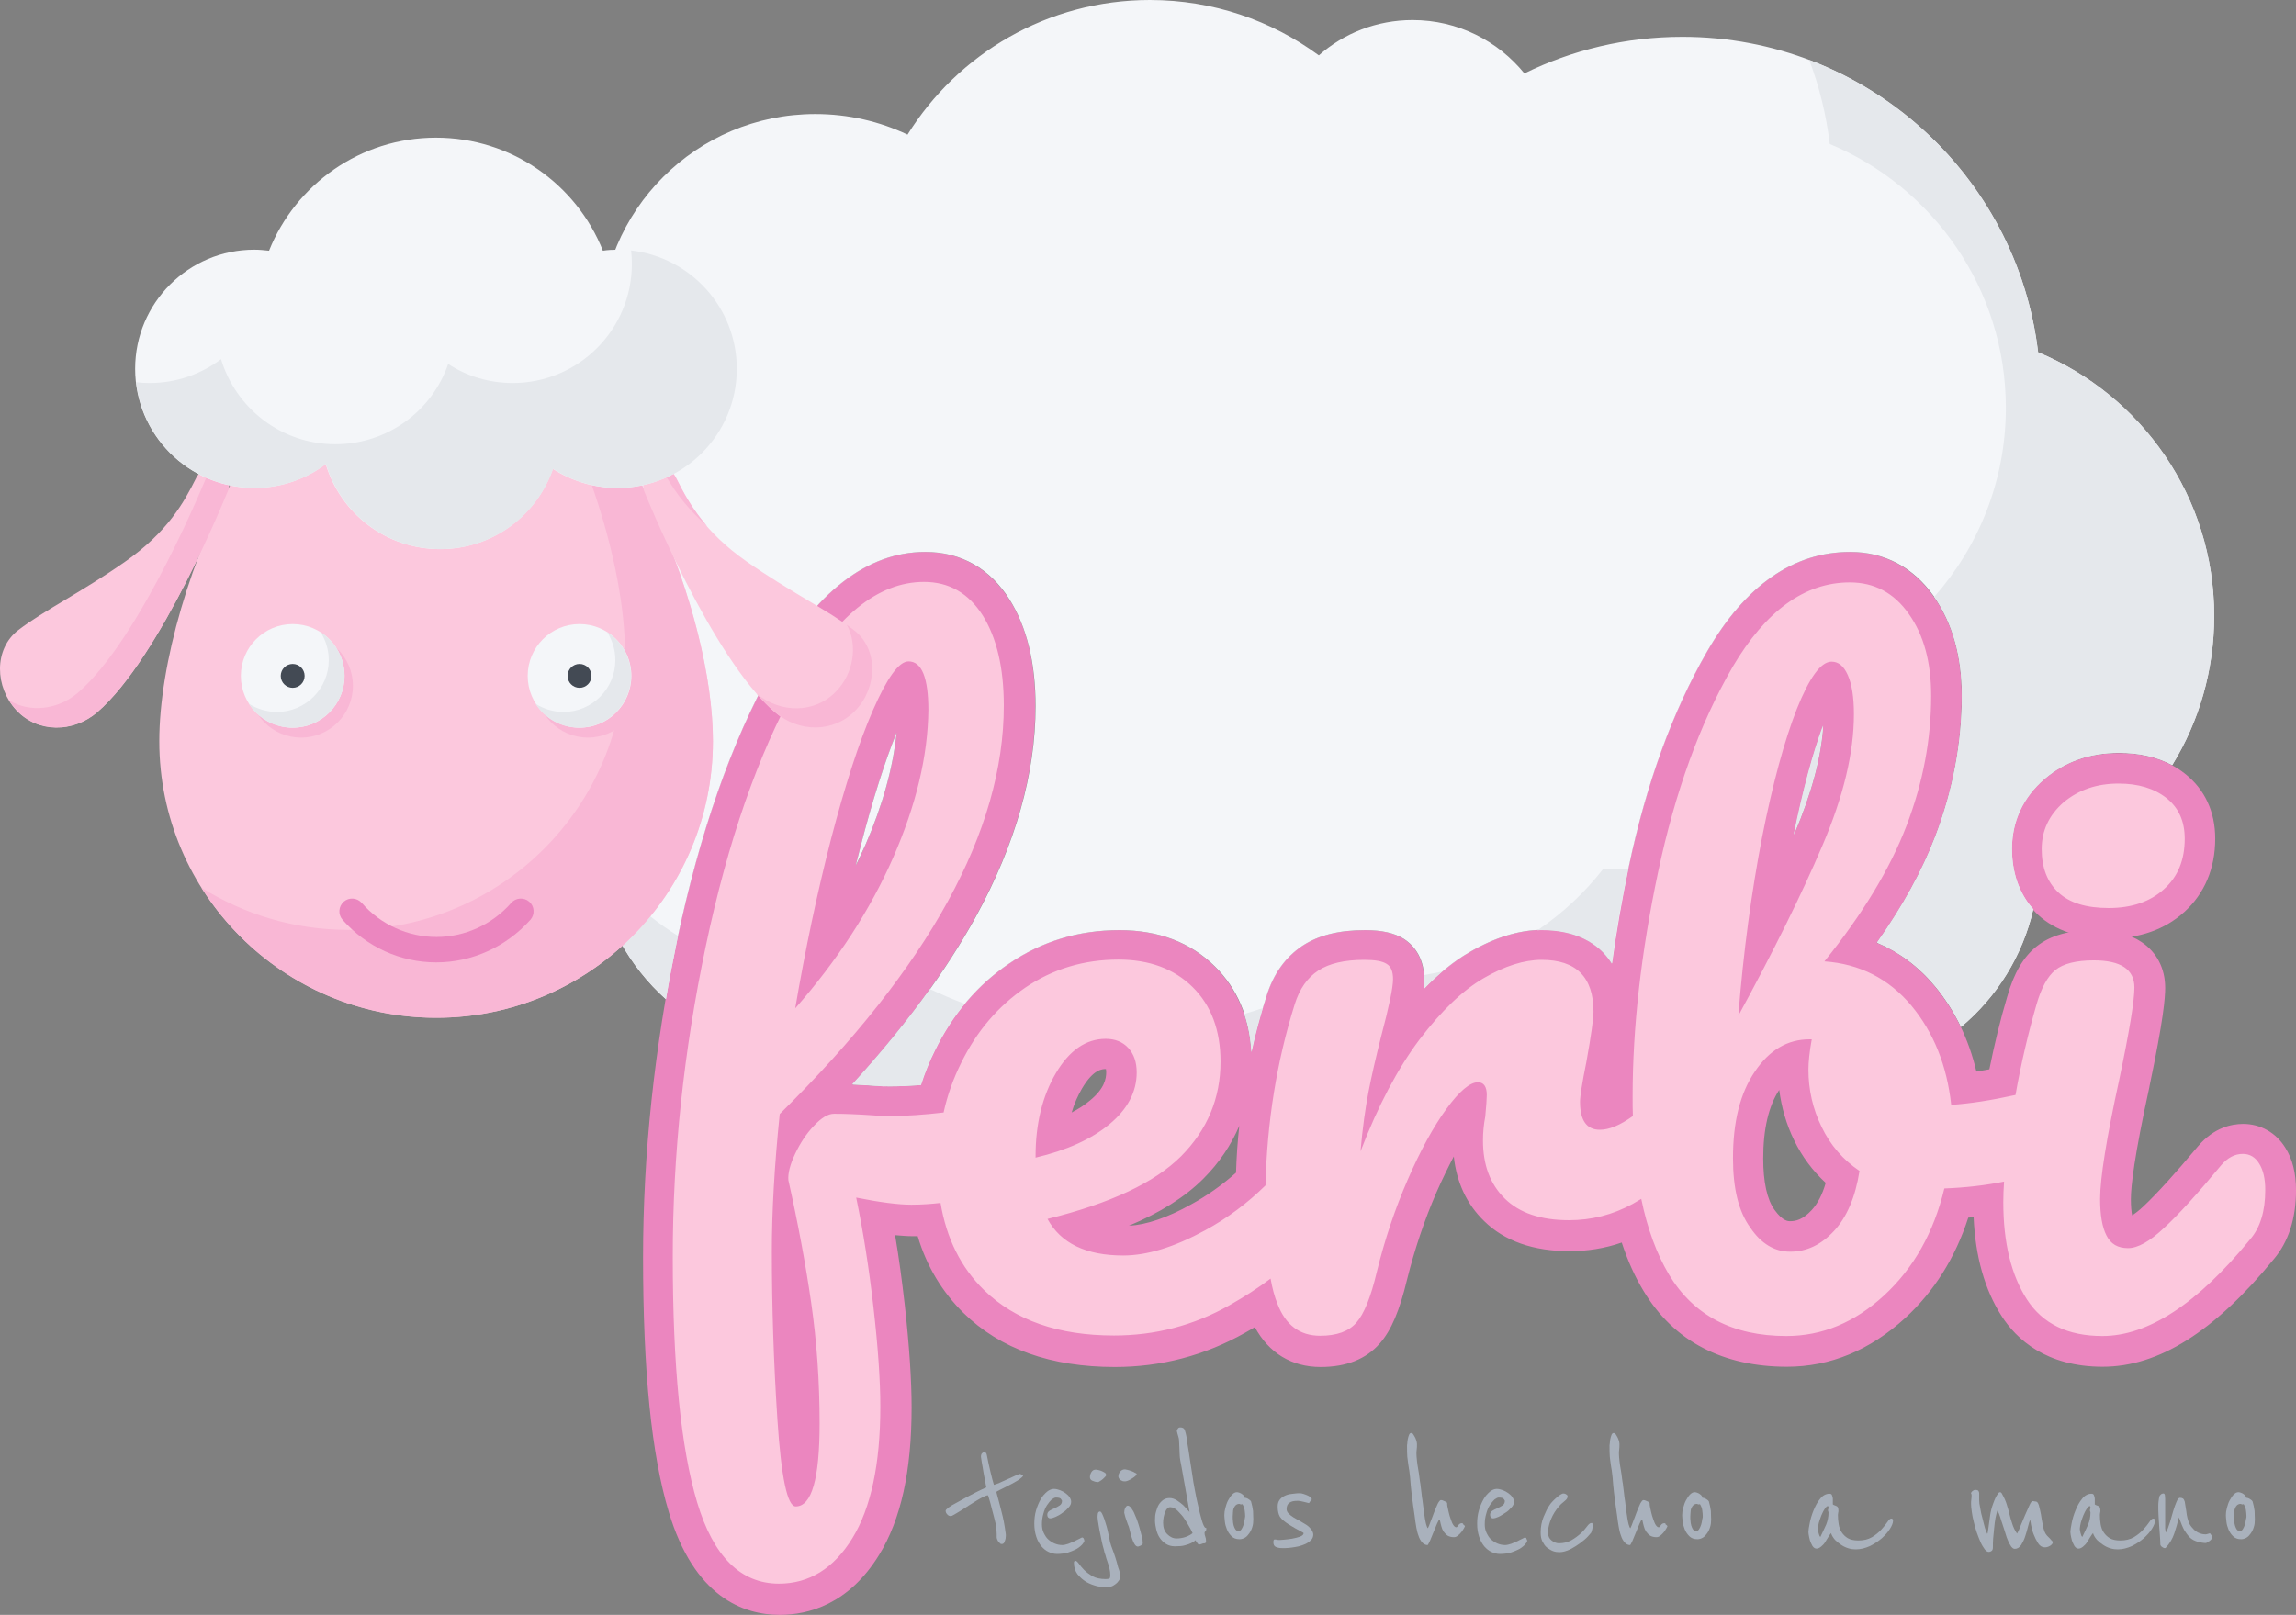 <?xml version="1.0" encoding="utf-8"?>
<!-- Generator: Adobe Illustrator 24.0.1, SVG Export Plug-In . SVG Version: 6.00 Build 0)  -->
<svg version="1.1" id="Capa_1" xmlns="http://www.w3.org/2000/svg" xmlns:xlink="http://www.w3.org/1999/xlink" x="0px" y="0px"
	 viewBox="0 0 903.7 635.8" style="enable-background:new 0 0 903.7 635.8;" xml:space="preserve">
<rect x="0" y="0" width="903.7" height="635.8" fill="#808080" stroke="none"/>
<style type="text/css">
	.st0{fill:#434A54;}
	.st1{fill:#FCC8DD;}
	.st2{fill:#EB86BF;}
	.st3{fill:#F4F6F9;}
	.st4{fill:#E5E8EC;}
	.st5{fill:#F9B7D5;}
	.st6{fill:#A9B1BC;}
	.st7{fill:none;stroke:#EB86BF;stroke-width:10;stroke-linecap:round;stroke-linejoin:round;stroke-miterlimit:10;}
</style>
<g>
	<g>
		<g>
			<g>
				<path class="st1" d="M830.2,363.5c-10.3,0-18.3-2.6-23.9-7.7c-5.6-5.2-8.5-12.5-8.5-21.5c0-9.1,3.6-16.8,10.7-22.9
					c6.9-5.9,15.4-8.8,25.4-8.8c9.1,0,16.7,2.3,22.5,6.9c6.3,5,9.5,11.9,9.5,20.7c0,10.1-3.4,18.3-10.1,24.4
					C849.3,360.5,840.7,363.5,830.2,363.5z"/>
				<path class="st2" d="M833.9,308.5c7.7,0,14,1.9,18.8,5.7c4.8,3.8,7.2,9.1,7.2,16c0,8.4-2.7,15-8.2,19.9
					c-5.4,4.9-12.7,7.4-21.7,7.4c-8.8,0-15.4-2-19.8-6.1s-6.6-9.8-6.6-17.1c0-7.3,2.9-13.4,8.6-18.4
					C818.2,310.9,825.4,308.5,833.9,308.5 M833.9,296.5c-11.5,0-21.3,3.5-29.3,10.3c-8.4,7.2-12.8,16.7-12.8,27.5
					c0,13.4,5.7,21.5,10.4,25.9c6.7,6.2,16.1,9.3,27.9,9.3c12,0,22-3.5,29.7-10.5c7.9-7.2,12.1-17.1,12.1-28.8
					c0-10.6-4.1-19.4-11.8-25.5C853.2,299.2,844.4,296.5,833.9,296.5L833.9,296.5z"/>
			</g>
			<g>
				<path class="st1" d="M307,629.8c-18,0-30.7-12.2-37.9-36.3c-6.5-21.8-9.8-54.9-9.8-98.4c0-40.4,4.4-82,13.2-123.5
					c8.8-41.7,21-76.9,36.4-104.4c16.2-29,34.9-43.7,55.3-43.7c11.8,0,21.6,5.5,28.2,16c6.1,9.7,9.2,22.7,9.2,38.7
					c0,50.2-29.8,105.2-88.5,163.5c-0.1,0.7-0.1,1.5-0.2,2.2c1.1-1.5,2.3-3,3.6-4.3c4.2-4.5,8.2-6.6,12.2-6.6
					c4.3,0,9.5,0.2,15.5,0.6c0.1,0,0.2,0,0.2,0c1.6,0.2,3.6,0.3,5.9,0.3c5.1,0,10.7-0.3,16.6-0.9c1.6-5.7,3.7-11.3,6.3-16.6
					c6.5-13.3,15.7-24.1,27.3-32c11.7-8,25.2-12,40-12c13.7,0,25,4.2,33.4,12.6c8.5,8.4,12.8,19.7,12.8,33.6c0,16-5.8,30-17.3,41.5
					c-9.9,9.9-25.1,17.7-46.2,23.8c4.5,3.4,10.9,5.1,19.2,5.1c8.4,0,18.2-3.1,29.3-9.2c7.5-4.1,14.5-9.2,20.7-15.1
					c0.8-24.5,4.7-48.2,11.8-70.5c2.3-7.4,6.2-13,11.7-16.5c5.3-3.5,12.4-5.2,21.4-5.2c5.5,0,9.3,0.8,12,2.5
					c2.4,1.5,5.3,4.7,5.3,11.1c0,2.5-0.5,7.7-4.9,24.1c-0.3,1.3-0.7,2.6-1,3.9c1.8-2.7,3.6-5.3,5.4-7.8c9-11.9,18.1-20.5,27-25.7
					c9.2-5.3,17.8-8,25.8-8c17,0,26.4,9.4,26.4,26.4c0,2-0.3,6.3-2.9,20.8c0,0,0,0.1,0,0.1c-2.2,11.1-2.4,13.9-2.4,14.5
					c0,3.4,0.7,4.6,0.8,4.8c0,0.1,0.2,0.2,1,0.2c1.1,0,3.3-0.4,6.9-2.6c0-1.6,0-3.1,0-4.6c0-27.3,3.4-57.4,10.2-89.3
					c6.8-32.2,16.9-60,30-82.8c14-24.2,31.2-36.4,51.2-36.4c11.6,0,21.1,5,28.1,14.9c6.6,9.3,9.9,21.3,9.9,35.7
					c0,17.8-3.4,35.8-10.1,53.3c-5.7,15-14.8,30.8-27,47c11,2.8,20.4,8.8,27.9,17.9c8.4,10.1,13.8,22.3,16.2,36.5
					c4.6-0.5,9.6-1.3,15-2.4c2.1-11.2,4.7-22,7.7-32c2.2-7.9,5.4-13.5,9.5-16.8c4.3-3.4,10.4-5.1,18.8-5.1c6.6,0,22,1.6,22,16.7
					c0,5.7-2,18-6.1,37.7c-4.9,22.6-7.4,37.9-7.4,45.6c0,6.6,1,10,1.9,11.8c0.6,1.1,1.2,1.7,3.1,1.7c0.8,0,3.8-0.5,10.1-6.3
					c5.4-5,12.8-13.2,22.1-24.2c4.7-5.4,9.7-6.6,13.1-6.6c4.8,0,8.9,2.3,11.5,6.6c2.2,3.5,3.3,7.9,3.3,13.5c0,9.8-2.5,17.6-7.4,23.3
					c-22.1,27-42.6,40.1-62.7,40.1c-15.7,0-27.4-5.8-34.7-17.2c-6.8-10.6-10.2-24.5-10.2-41.5c0-0.3,0-0.6,0-0.9
					c-4.1,0.6-8.3,1-12.5,1.3c-4.7,16.5-12.9,30.2-24.3,40.7c-12.7,11.7-27,17.6-42.5,17.6c-23.3,0-40.6-9.1-51.3-27.1
					c-4-6.8-7.3-14.8-9.8-23.8c-7.7,3.6-15.9,5.4-24.3,5.4c-12.7,0-22.6-3.4-29.5-10.2c-6.9-6.8-10.4-15.9-10.4-27.2
					c0-3.4,0.3-6.9,1-10.3c0.2-1.8,0.3-3.3,0.4-4.4c-1.2,1.2-2.8,3-4.8,5.8c-4.8,6.6-9.7,15.6-14.6,26.6
					c-4.9,11.1-8.9,23.1-11.9,35.5c-2.5,10.9-5.6,18.2-9.3,22.5c-4.2,4.8-10.5,7.2-18.8,7.2c-7.3,0-17.1-2.8-22.4-16.4
					c-0.3-0.7-0.5-1.4-0.8-2.1c-3,2-6.2,3.9-9.5,5.8c-15,8.4-31.2,12.7-48.3,12.7c-23.5,0-42.1-6.6-55.4-19.6
					c-8.8-8.6-14.7-19.4-17.7-32.1c-2.2,0.1-4.4,0.2-6.7,0.2c-3.7,0-8.4-0.4-14.1-1.4c2,10.8,3.7,22.6,5.1,35
					c1.8,16,2.7,29.4,2.7,39.8c0,23.6-4,42.1-11.9,55C332.6,622.8,321.1,629.8,307,629.8z M310.2,492.8c0,21.3,0.7,43.6,2.2,66
					c0.8,12.6,1.8,20,2.7,24.2c1-3.7,2-10.4,2-22.4c0-16-1.1-31.6-3.2-46.6c-1-7.1-2.2-14.5-3.6-22
					C310.2,492.3,310.2,492.6,310.2,492.8z M706,416.3c-3.9,1.5-7.4,4.5-10.5,9c-5,7.4-7.6,17.8-7.6,30.7c0,10.6,1.9,18.6,5.6,23.8
					c3.3,4.7,6.9,6.9,11,6.9c4.8,0,9-2,12.9-6.2c3.6-3.9,6.3-9.6,7.9-16.9c-5.8-4.6-10.4-10.4-13.7-17.2c-3.8-7.9-5.8-16.4-5.8-25.2
					C705.8,419.8,705.9,418.2,706,416.3z M435.1,415c-5.5,0-10.2,3.5-14.5,10.6c-3.7,6.3-6,13.7-6.8,22.2c7.8-2.5,14.2-5.8,19-9.8
					c5.7-4.7,8.5-9.9,8.5-15.8c0-2.4-0.6-4.3-1.7-5.5C439,415.8,437.8,415,435.1,415z M357.6,266.9c-1.3,1.3-4.1,4.9-8.5,15.1
					c-5.4,12.4-10.8,29.2-16.2,49.8c-3.6,13.7-6.8,28.1-9.8,42.9c9.4-12.9,17.1-26.1,22.9-39.6c8.6-19.8,13.1-38.5,13.3-55.6
					C359.4,271.4,358.3,268.1,357.6,266.9z M721,266.6c-1,0.8-3.9,3.9-8.1,14.7c-4.8,12.1-9.3,28.8-13.4,49.7
					c-2.4,12.1-4.4,25.1-6.1,38.6c7.2-14.2,13.4-27.3,18.4-39.2c7.9-18.5,11.9-35.1,11.9-49.3c0-7.3-1-11.1-1.8-13
					C721.5,267.4,721.2,266.9,721,266.6z"/>
				<path class="st2" d="M728.1,229.3c9.6,0,17.4,4.1,23.2,12.4c5.9,8.3,8.8,19,8.8,32.2c0,17.2-3.2,34.2-9.7,51.2
					c-6.5,17-17.3,34.8-32.3,53.4c14,1,25.4,6.9,34.2,17.4c8.8,10.6,14,23.6,15.7,39.1c7.4-0.5,15.8-1.8,25.3-3.9
					c2.2-12.5,5-24.3,8.2-35.4c1.9-6.7,4.4-11.3,7.5-13.8c3.1-2.5,8.2-3.8,15.1-3.8c10.7,0,16,3.6,16,10.7c0,5.2-2,17.4-6,36.4
					c-5,23-7.5,38.6-7.5,46.8c0,6.3,0.8,11.1,2.5,14.4c1.7,3.4,4.5,5,8.5,5c3.8,0,8.5-2.6,14.1-7.9c5.7-5.2,13.2-13.5,22.6-24.8
					c2.5-2.9,5.3-4.4,8.5-4.4c2.7,0,4.9,1.3,6.4,3.8c1.6,2.5,2.4,6,2.4,10.4c0,8.4-2,14.9-6,19.5c-20.7,25.3-40.1,38-58.1,38
					c-13.6,0-23.5-4.8-29.7-14.4c-6.2-9.6-9.3-22.4-9.3-38.3c0-2.5,0.1-5.2,0.3-8.1c-7.5,1.5-15.3,2.4-23.5,2.7
					c-4.2,17.4-12.1,31.4-23.7,42.1c-11.6,10.7-24.4,16-38.5,16c-21.1,0-36.5-8.1-46.2-24.2c-4.8-8.1-8.5-18-10.9-29.8
					c-1.1,0.7-2.3,1.3-3.4,2c-7.9,4.3-16.2,6.4-25,6.4c-11.1,0-19.5-2.8-25.3-8.5c-5.8-5.7-8.6-13.3-8.6-22.9c0-3.1,0.3-6.3,0.9-9.4
					c0.4-4.2,0.6-7,0.6-8.5c0-3.3-1.2-5-3.5-5c-3.1,0-7.3,3.5-12.4,10.5c-5.1,7-10.2,16.3-15.2,27.8c-5,11.5-9.1,23.7-12.2,36.4
					c-2.3,9.8-5,16.5-8,19.9c-3,3.5-7.8,5.2-14.3,5.2c-8,0-13.6-4.2-16.8-12.6c-1.1-2.7-2-6-2.7-9.9c-4.8,3.6-10.2,7.1-16.2,10.5
					c-14.1,8-29.3,11.9-45.4,11.9c-22,0-39-6-51.2-17.9c-9.1-8.9-14.8-20.4-17.1-34.3c-3.5,0.4-7.3,0.7-11.5,0.7
					c-5,0-12.2-0.9-21.7-2.8c2.7,13,5,27.4,6.8,43.2c1.8,15.8,2.7,28.8,2.7,39.1c0,22.6-3.7,39.9-11,51.8
					c-7.3,11.9-17,17.9-28.9,17.9c-15.1,0-25.8-10.7-32.2-32c-6.4-21.4-9.6-53.6-9.6-96.7c0-40.2,4.3-81,13-122.3
					c8.7-41.3,20.6-75.6,35.8-102.7c15.2-27.1,31.9-40.7,50.1-40.7c9.8,0,17.5,4.4,23.1,13.2c5.5,8.8,8.3,20.6,8.3,35.5
					c0,49.2-29.4,102.8-88.2,160.8c-2.1,20.5-3.1,38.5-3.1,54c0,21.6,0.7,43.7,2.2,66.4c1.5,22.7,3.9,34.1,7.2,34.1
					c6.3,0,9.4-10.9,9.4-32.7c0-16.3-1.1-32.1-3.3-47.4c-2.2-15.3-5.2-31.4-9-48.4c-0.2-2.7,0.7-6.2,2.7-10.4c2-4.2,4.4-7.9,7.4-11
					c2.9-3.1,5.5-4.7,7.9-4.7c4.2,0,9.2,0.2,15.1,0.6c1.9,0.2,4.1,0.3,6.6,0.3c6.6,0,13.7-0.5,21.4-1.4c1.5-6.8,3.8-13.3,6.9-19.5
					c6.1-12.5,14.5-22.3,25.3-29.7c10.8-7.3,23-11,36.6-11c12.1,0,21.9,3.6,29.2,10.8c7.3,7.2,11,17,11,29.4
					c0,14.4-5.2,26.8-15.5,37.2c-10.4,10.4-27.9,18.6-52.6,24.7c5.2,9.6,15.2,14.4,29.8,14.4c9.4,0,20.1-3.3,32.2-9.9
					c8.8-4.8,16.7-10.7,23.8-17.7c0.6-24.9,4.4-48.7,11.5-71.3c1.9-6.1,5-10.5,9.3-13.3c4.3-2.8,10.3-4.2,18.1-4.2
					c4.2,0,7.1,0.5,8.8,1.6c1.7,1,2.5,3,2.5,6c0,3.4-1.6,10.9-4.7,22.6c-2.1,8.4-3.8,15.7-5,22s-2.3,14-3.1,23.2
					c6.9-18,14.7-32.7,23.2-44c8.6-11.3,17-19.4,25.3-24.2c8.3-4.8,15.9-7.2,22.8-7.2c13.6,0,20.4,6.8,20.4,20.4
					c0,2.7-0.9,9.3-2.8,19.8c-1.7,8.4-2.5,13.6-2.5,15.7c0,7.3,2.6,11,7.8,11c3.7,0,8-1.8,13-5.4c-0.1-2.5-0.1-5.1-0.1-7.8
					c0-27,3.3-56.4,10-88.1c6.7-31.7,16.5-58.7,29.4-81C695,240.5,710.3,229.3,728.1,229.3 M684.2,399.9
					c13.8-25.3,24.9-47.7,33.1-67c8.3-19.4,12.4-36.6,12.4-51.7c0-6.7-0.8-11.8-2.4-15.4c-1.6-3.6-3.7-5.3-6.4-5.3
					c-4.2,0-8.7,6.2-13.7,18.7c-4.9,12.5-9.5,29.4-13.7,50.7C689.4,351.2,686.2,374.5,684.2,399.9 M313,397
					c16.7-19,29.6-38.9,38.6-59.5c9-20.6,13.6-39.9,13.8-57.9c0-12.8-2.6-19.2-7.8-19.2c-3.8,0-8.4,6.4-14,19.2
					c-5.6,12.8-11,29.7-16.5,50.7C321.7,351.3,317,373.6,313,397 M407.5,455.8c12.3-2.9,22.1-7.3,29.2-13.2
					c7.1-5.9,10.7-12.7,10.7-20.4c0-4-1.1-7.2-3.3-9.6c-2.2-2.4-5.2-3.6-8.9-3.6c-7.7,0-14.3,4.5-19.6,13.5c-5.3,9-8,19.9-8,32.7
					V455.8 M704.6,492.8c6.5,0,12.2-2.7,17.3-8.2c5-5.4,8.4-13.3,10-23.6c-6.5-4.4-11.5-10.2-14.9-17.3c-3.5-7.1-5.2-14.7-5.2-22.6
					c0-2.9,0.4-6.9,1.3-11.9h-0.9c-8.6,0-15.8,4.2-21.5,12.7c-5.8,8.5-8.6,19.8-8.6,34.1c0,11.9,2.2,21,6.8,27.3
					C693.2,489.7,698.5,492.8,704.6,492.8 M728.1,217.3c-22.3,0-41.3,13.3-56.4,39.4c-13.5,23.3-23.8,51.7-30.7,84.5
					c-2.8,13-5,25.7-6.6,38.1c-5.3-8.5-14.8-13.2-27.5-13.2c-9,0-18.7,3-28.8,8.9c-6,3.5-11.9,8.3-17.8,14.4
					c0.2-1.6,0.2-2.7,0.2-3.7c0-9.6-5.1-14.2-8.1-16.1c-3.7-2.3-8.5-3.4-15.2-3.4c-10.2,0-18.3,2-24.7,6.2
					c-6.6,4.4-11.4,11-14.1,19.8c-2.3,7.2-4.2,14.5-5.9,22c-0.8-13.7-5.7-25-14.4-33.7c-9.6-9.5-22.3-14.3-37.6-14.3
					c-16,0-30.6,4.4-43.3,13.1c-12.5,8.5-22.4,20-29.3,34.3c-2.2,4.4-4,9-5.5,13.6c-4.2,0.3-8.3,0.5-12,0.5c-2.1,0-3.8-0.1-5.3-0.2
					c-0.2,0-0.3,0-0.5,0c-3.3-0.2-6.4-0.4-9.2-0.5c20.6-22.6,36.9-44.7,48.6-66.1c15.6-28.5,23.5-56.3,23.5-82.9
					c0-17.1-3.4-31.2-10.2-41.9c-7.8-12.3-19.2-18.8-33.2-18.8c-22.8,0-43.2,15.7-60.6,46.8c-15.7,28-28.2,63.7-37.1,106.1
					c-8.8,42-13.3,83.9-13.3,124.8c0,44.7,3.3,77.5,10.1,100.2c10,33.5,29.3,40.6,43.7,40.6c11.2,0,27.1-4.1,39.1-23.6
					c8.6-14,12.8-33,12.8-58.1c0-10.6-0.9-24.2-2.7-40.4c-1.1-9.6-2.3-18.7-3.8-27.4c2.5,0.2,4.7,0.4,6.8,0.4c0.7,0,1.4,0,2.1,0
					c3.5,11.8,9.6,21.9,18,30.2c14.4,14.2,34.5,21.3,59.6,21.3c18.1,0,35.4-4.5,51.3-13.5c1.3-0.7,2.6-1.5,3.8-2.2
					c5.5,10.2,14.5,15.7,25.9,15.7c10.1,0,17.9-3.1,23.3-9.3c4.5-5.1,7.8-13,10.7-25.1c3-12,6.9-23.6,11.6-34.4
					c2.3-5.2,4.6-9.9,6.8-14.1c1.1,10.2,5.1,18.8,11.9,25.4c8,7.9,19.4,11.9,33.7,11.9c7,0,13.9-1.1,20.5-3.4
					c2.3,7,5.1,13.3,8.5,18.9c5.9,9.9,13.8,17.6,23.5,22.6c9.4,4.9,20.5,7.4,33,7.4c17.1,0,32.7-6.5,46.6-19.2
					c11.3-10.4,19.7-23.7,24.8-39.5c0.7-0.1,1.4-0.1,2.1-0.2c0.7,15.6,4.4,28.6,11,38.9c5.8,9.1,17.5,20,39.8,20
					c22,0,44-13.8,67.3-42.3c5.8-6.8,8.8-16,8.8-27.2c0-6.7-1.4-12.3-4.2-16.7c-3.7-6-9.8-9.4-16.6-9.4c-4.7,0-11.5,1.5-17.6,8.6
					c0,0-0.1,0.1-0.1,0.1c-9.1,10.9-16.3,18.8-21.5,23.7c-1.9,1.8-3.4,2.9-4.5,3.6c-0.3-1.4-0.5-3.5-0.5-6.4c0-5,1.3-16.7,7.3-44.2
					c0,0,0-0.1,0-0.1c5.6-26.7,6.2-35,6.2-38.9c0-7.6-3.3-14-9.3-18c-4.7-3.2-10.8-4.7-18.7-4.7c-9.8,0-17.2,2.1-22.6,6.4
					c-5.2,4.1-9,10.6-11.6,19.9c-2.7,9-5,18.6-7,28.5c-1.8,0.3-3.5,0.6-5.1,0.9c-3-12.8-8.5-24.1-16.4-33.6
					c-6.4-7.7-14.1-13.5-22.8-17.1c10.1-14.3,17.8-28.3,22.9-41.7c7-18.3,10.5-36.9,10.5-55.5c0-15.7-3.7-28.8-11-39.1
					C753,223.4,741.6,217.3,728.1,217.3L728.1,217.3z M706.1,328.5c3.6-17.6,7.4-32,11.5-42.8c-0.8,12.4-4.6,26.6-11.3,42.4
					C706.2,328.2,706.1,328.4,706.1,328.5L706.1,328.5z M336.8,340.8c0.6-2.5,1.3-5,1.9-7.5c4.7-18.2,9.5-33.3,14.2-44.9
					c-1.4,13.8-5.5,28.7-12.3,44.3C339.4,335.4,338.2,338.1,336.8,340.8L336.8,340.8z M421.8,438c1-3.4,2.4-6.6,4.1-9.5
					c4.5-7.6,8-7.6,9.3-7.6c0.1,0,0.1,0,0.1,0c0,0.2,0.1,0.6,0.1,1.2c0,2.6-0.7,6.5-6.3,11.1C427,435,424.5,436.6,421.8,438
					L421.8,438z M704.6,480.8c-0.8,0-2.9,0-6.1-4.4c-3-4.1-4.5-11.1-4.5-20.3c0-11.5,2.1-20.6,6.3-27c0.9,6.9,2.8,13.6,5.9,19.9
					c3.1,6.4,7.3,12,12.4,16.7c-1.3,4.6-3.2,8.2-5.5,10.7C709.5,480.3,706.7,480.8,704.6,480.8L704.6,480.8z M444.3,482.6
					c12.4-5.2,22.1-11.3,29.3-18.5c6.3-6.3,11-13.3,14.2-20.9c-0.7,6.1-1.1,12.3-1.3,18.5c-5.4,4.8-11.3,9-17.7,12.5
					C459.5,479.4,451.3,482.2,444.3,482.6L444.3,482.6z"/>
			</g>
		</g>
		<g>
			<path class="st3" d="M262.1,393.4c1.3-7.7,2.8-15.4,4.4-23.2c8.9-42.3,21.4-78,37.1-106.1c17.4-31.1,37.8-46.8,60.6-46.8
				c14,0,25.5,6.5,33.2,18.8c6.7,10.7,10.2,24.8,10.2,41.9c0,26.5-7.9,54.4-23.5,82.9c-11.7,21.3-28,43.5-48.6,66.1
				c2.8,0.1,5.8,0.3,9.2,0.5c0.2,0,0.3,0,0.5,0c1.4,0.2,3.2,0.2,5.3,0.2c3.7,0,7.8-0.2,12-0.5c1.5-4.7,3.3-9.2,5.5-13.6
				c7-14.3,16.8-25.9,29.3-34.3c12.8-8.7,27.3-13.1,43.3-13.1c15.3,0,28,4.8,37.6,14.3c8.8,8.7,13.6,20,14.4,33.7
				c1.6-7.5,3.6-14.8,5.9-22c2.7-8.8,7.5-15.4,14.1-19.8c6.4-4.2,14.4-6.2,24.7-6.2c6.6,0,11.4,1.1,15.2,3.4c3,1.9,8.1,6.5,8.1,16.1
				c0,1-0.1,2.1-0.2,3.7c5.9-6.1,11.8-10.9,17.8-14.4c10.1-5.9,19.8-8.9,28.8-8.9c12.7,0,22.2,4.7,27.5,13.2
				c1.7-12.3,3.9-25.1,6.6-38.1c6.9-32.8,17.3-61.2,30.7-84.5c15.1-26.2,34.1-39.4,56.4-39.4c13.5,0,24.9,6,33,17.5
				c7.3,10.3,11,23.5,11,39.1c0,18.5-3.5,37.2-10.5,55.5c-5.1,13.4-12.8,27.4-22.9,41.7c8.7,3.7,16.4,9.4,22.8,17.1
				c4.1,4.9,7.5,10.3,10.3,16.1c14-11.7,24.2-27.9,28.4-46.3c-4.2-4.7-8.4-12.3-8.4-23.8c0-10.8,4.4-20.3,12.8-27.5
				c8-6.8,17.8-10.3,29.3-10.3c8,0,15,1.6,21,4.8c10.5-17.1,16.5-37.2,16.5-58.7c0-46.8-28.6-86.9-69.3-103.8
				c-8.3-70-67.8-124.2-140-124.2c-22.3,0-43.5,5.2-62.2,14.4C589.6,16.1,573.8,7.9,556,7.9c-14.1,0-27.1,5.2-36.9,13.9
				C500.5,8.1,477.5,0,452.6,0c-40.3,0-75.6,21.2-95.4,53c-11-5.2-23.3-8.1-36.3-8.1c-46.8,0-84.7,37.9-84.7,84.7
				c0,4,0.3,8,0.8,11.9c-37.5,18.2-63.3,56.7-63.3,101.1c0,43.5,24.8,81.3,61,100C237.6,362.7,247.7,380.5,262.1,393.4z"/>
			<path class="st3" d="M338.7,333.3c-0.6,2.5-1.3,5-1.9,7.5c1.3-2.7,2.6-5.4,3.8-8.1c6.8-15.6,10.9-30.5,12.3-44.3
				C348.2,300,343.4,315.1,338.7,333.3z"/>
			<path class="st3" d="M706.1,328.5c0.1-0.1,0.1-0.3,0.2-0.4c6.7-15.8,10.5-30,11.3-42.4C713.5,296.5,709.7,310.9,706.1,328.5z"/>
		</g>
		<g>
			<path class="st4" d="M344.6,427.5c0.2,0,0.3,0,0.5,0c1.4,0.2,3.2,0.2,5.3,0.2c3.7,0,7.8-0.2,12-0.5c1.5-4.7,3.3-9.2,5.5-13.6
				c3.3-6.8,7.2-12.9,11.8-18.4c-4.6-1.7-9.2-3.7-13.7-5.8c-8.8,12.3-19,24.8-30.6,37.5C338.2,427,341.3,427.2,344.6,427.5z"/>
			<path class="st4" d="M262.1,393.4c1.3-7.7,2.8-15.4,4.4-23.2c0.1-0.6,0.2-1.1,0.4-1.7c-14.5-9-26.9-21.3-36-35.8
				c-5.1-0.3-10-1.1-14.9-2.3c5.8,4.6,12,8.7,18.6,12.1C237.6,362.7,247.7,380.5,262.1,393.4z"/>
			<path class="st4" d="M567.6,382.5c-2.4,0.5-4.8,1-7.2,1.4c0,0.6,0.1,1.2,0.1,1.8c0,1-0.1,2.1-0.2,3.7
				C562.7,386.9,565.2,384.6,567.6,382.5z"/>
			<path class="st4" d="M789.5,160.6c0,28.5-10.7,54.6-28.2,74.4c7.2,10.3,10.9,23.4,10.9,38.9c0,18.5-3.5,37.2-10.5,55.5
				c-5.1,13.4-12.8,27.4-22.9,41.7c8.7,3.7,16.4,9.4,22.8,17.1c4.1,4.9,7.5,10.3,10.3,16.1c14-11.7,24.2-27.9,28.4-46.3
				c-4.2-4.7-8.4-12.3-8.4-23.8c0-10.8,4.4-20.3,12.8-27.5c8-6.8,17.8-10.3,29.3-10.3c8,0,15,1.6,21,4.8
				c10.5-17.1,16.5-37.2,16.5-58.7c0-46.8-28.6-86.9-69.3-103.8c-6.3-52.9-41.9-96.8-90.1-115.1c4,10.5,6.7,21.6,8.1,33.1
				C760.9,73.7,789.5,113.8,789.5,160.6z"/>
			<path class="st4" d="M606.9,366.2c12.7,0,22.2,4.7,27.5,13.2c1.6-12.2,3.8-24.7,6.5-37.5c-1.8,0.1-3.5,0.2-5.3,0.2
				c-1.5,0-3,0-4.5-0.1c-7.3,9.4-16.1,17.6-26,24.3C605.7,366.2,606.3,366.2,606.9,366.2z"/>
			<path class="st4" d="M489.7,399.2c1.6,4.6,2.5,9.6,2.8,15c1.3-5.9,2.8-11.6,4.5-17.3C494.6,397.7,492.2,398.5,489.7,399.2z"/>
			<path class="st4" d="M706.2,328.1c6.7-15.8,10.5-30,11.3-42.4c-4,10.8-7.9,25.2-11.5,42.8C706.1,328.4,706.2,328.2,706.2,328.1z"
				/>
		</g>
		<g>
			<path class="st1" d="M280.6,291.8c0,60.2-48.8,108.9-108.9,108.9S62.7,351.9,62.7,291.8s48.8-171.5,108.9-171.5
				S280.6,231.6,280.6,291.8z"/>
			<path class="st5" d="M202.1,129.7c26.6,37.8,43.9,91.7,43.9,127.5c0,60.2-48.8,108.9-108.9,108.9c-21.2,0-41-6.1-57.8-16.6
				c19.3,30.7,53.4,51.2,92.4,51.2c60.2,0,108.9-48.8,108.9-108.9C280.6,242.2,247.4,157.8,202.1,129.7z"/>
			<g>
				<path class="st1" d="M7.3,248c-9.9,7.5-9.3,22.7-0.8,31.7s22.3,8.8,31.7,0.8C63.4,258.8,89.4,194,89.4,194
					c1.6-3.4,0.2-7.4-3.2-9s-7.4-0.2-9,3.2c-4.8,9.6-11.1,21.1-27.9,32.9S17.2,240.4,7.3,248z"/>
				<path class="st1" d="M336,248c9.9,7.5,9.3,22.7,0.8,31.7c-8.5,9-22.3,8.8-31.7,0.8c-25.2-21.6-51.3-86.5-51.3-86.5
					c-1.6-3.4-0.2-7.4,3.2-9c3.4-1.6,7.4-0.2,9,3.2c4.8,9.6,11.1,21.1,27.9,32.9C310.8,232.9,326.1,240.4,336,248z"/>
			</g>
			<g>
				<path class="st5" d="M86.3,184.9c-1.2-0.6-2.5-0.8-3.8-0.6c-0.1,0.7-0.3,1.4-0.6,2c0,0-26.1,64.9-51.3,86.5
					c-7.9,6.7-18.8,7.9-27.1,2.9c0.9,1.4,1.9,2.7,3,3.9c8.5,9,22.3,8.8,31.7,0.8C63.4,258.8,89.4,194,89.4,194
					C91.1,190.6,89.6,186.5,86.3,184.9z"/>
				<g>
					<path class="st5" d="M278.3,207.1c-5.9-6.8-9.3-13.2-12.2-19c-1.1-2.3-3.3-3.7-5.7-3.8C264.1,191.3,269.1,199,278.3,207.1z"/>
					<path class="st5" d="M336,248c-0.9-0.7-1.8-1.3-2.7-2c4.4,8,2.7,19-4.1,26.1c-8.4,8.9-22,8.8-31.4,1c2.4,2.8,4.8,5.3,7.3,7.3
						c9.4,8.1,23.1,8.2,31.7-0.8C345.3,270.7,345.9,255.5,336,248z"/>
				</g>
			</g>
			<g>
				<path class="st2" d="M171.7,378.9c-14.1,0-27.5-6.1-36.9-16.8c-1.8-2.1-1.6-5.2,0.5-7.1c2.1-1.8,5.2-1.6,7.1,0.5
					c7.4,8.5,18.2,13.4,29.4,13.4c11.2,0,21.9-4.9,29.4-13.4c1.8-2.1,5-2.3,7.1-0.5c2.1,1.8,2.3,5,0.5,7.1
					C199.2,372.8,185.8,378.9,171.7,378.9z"/>
			</g>
			<g>
				<circle class="st5" cx="118.5" cy="270" r="20.4"/>
				<circle class="st5" cx="231.4" cy="270" r="20.4"/>
			</g>
			<path class="st3" d="M243.1,98.3c-1.9,0-3.9,0.1-5.8,0.4c-10.4-26.1-35.9-44.5-65.7-44.5c-29.8,0-55.3,18.5-65.7,44.5
				c-1.9-0.2-3.8-0.4-5.8-0.4c-25.9,0-46.9,21-46.9,46.9c0,25.9,21,46.9,46.9,46.9c10.6,0,20.3-3.5,28.1-9.4
				c5.8,19.4,23.7,33.5,45,33.5c20.6,0,38-13.2,44.4-31.6c7.3,4.7,16,7.5,25.4,7.5c25.9,0,46.9-21,46.9-46.9
				C290,119.3,269,98.3,243.1,98.3z"/>
			<path class="st4" d="M248.4,98.6c0.2,1.8,0.3,3.5,0.3,5.3c0,25.9-21,46.9-46.9,46.9c-9.3,0-18.1-2.7-25.4-7.5
				c-6.3,18.4-23.8,31.6-44.4,31.6c-21.3,0-39.2-14.2-45-33.5c-7.8,5.9-17.6,9.4-28.1,9.4c-1.8,0-3.6-0.1-5.3-0.3
				c2.7,23.4,22.5,41.6,46.6,41.6c10.6,0,20.3-3.5,28.1-9.4c5.8,19.4,23.7,33.5,45,33.5c20.6,0,38-13.2,44.4-31.6
				c7.3,4.7,16,7.5,25.4,7.5c25.9,0,46.9-21,46.9-46.9C290,121.1,271.8,101.3,248.4,98.6z"/>
			<g>
				<circle class="st3" cx="115.2" cy="266.1" r="20.4"/>
				<circle class="st0" cx="115.2" cy="266.1" r="4.7"/>
				<circle class="st3" cx="228.1" cy="266.1" r="20.4"/>
				<circle class="st0" cx="228.1" cy="266.1" r="4.7"/>
			</g>
			<g>
				<path class="st4" d="M126.2,248.9c2,3.2,3.2,6.9,3.2,11c0,11.2-9.1,20.4-20.4,20.4c-4,0-7.8-1.2-11-3.2
					c3.6,5.7,9.9,9.4,17.2,9.4c11.2,0,20.4-9.1,20.4-20.4C135.6,258.8,131.8,252.5,126.2,248.9z"/>
				<path class="st4" d="M239,248.9c2,3.2,3.2,6.9,3.2,11c0,11.2-9.1,20.4-20.4,20.4c-4,0-7.8-1.2-11-3.2c3.6,5.7,9.9,9.4,17.2,9.4
					c11.2,0,20.4-9.1,20.4-20.4C248.4,258.8,244.7,252.5,239,248.9z"/>
			</g>
		</g>
	</g>
	<g>
		<path class="st6" d="M402.7,581.1c-0.6,0.7-1.5,1.4-2.7,2.1c-1.2,0.7-2.3,1.3-3.5,1.9c-1.2,0.6-2.2,1.1-3,1.5
			c-0.9,0.4-1.3,0.7-1.3,0.8c0,0.1,0.1,0.6,0.3,1.3c0.2,0.7,0.4,1.6,0.7,2.6c0.3,1,0.5,2,0.8,3.1c0.3,1.1,0.5,2,0.7,2.8
			c0.1,0.5,0.2,1.1,0.4,1.9c0.1,0.8,0.3,1.5,0.4,2.3c0.1,0.8,0.2,1.5,0.3,2.1c0.1,0.6,0.1,0.9,0.1,1c0,0.7-0.1,1.5-0.4,2.2
			c-0.2,0.8-0.6,1.2-1.2,1.2c-0.3,0-0.6-0.1-0.8-0.4c-0.2-0.2-0.5-0.5-0.7-0.8c-0.2-0.3-0.3-0.6-0.4-0.9c-0.1-0.3-0.1-0.5-0.1-0.7
			c0-0.1,0-0.2,0-0.4c0-0.2,0-0.4,0-0.7c0-0.9-0.1-2.2-0.4-4c-0.1-0.5-0.3-1.4-0.6-2.5c-0.3-1.1-0.6-2.2-0.9-3.4
			c-0.3-1.3-0.7-2.8-1.2-4.4c-0.2-0.7-0.3-1-0.4-1c-0.3,0-0.9,0.2-1.7,0.6c-0.8,0.4-1.7,0.9-2.7,1.5c-1,0.6-2.1,1.3-3.2,2
			c-1.1,0.7-2.1,1.4-3.1,2c-1,0.6-1.8,1.1-2.5,1.5c-0.7,0.4-1.1,0.6-1.3,0.6c-0.6,0-1.1-0.2-1.5-0.7c-0.4-0.4-0.6-0.9-0.6-1.4
			c0-0.3,0.4-0.7,1.2-1.3c0.8-0.6,1.8-1.2,3-1.8c1.2-0.7,2.5-1.4,3.8-2.1c1.4-0.7,2.7-1.4,3.8-2c1.2-0.6,2.6-1.3,4.2-2
			c-0.4-2.2-0.8-4.2-1.1-5.9c-0.2-1.5-0.5-2.9-0.7-4.1c-0.2-1.3-0.3-1.9-0.3-2c0-0.6,0.1-1.1,0.4-1.4c0.3-0.3,0.6-0.5,0.9-0.5
			c0.5,0,0.9,0.4,1,1.1c0.5,2.6,1,4.9,1.5,6.9c0.5,2,0.9,3.7,1.3,4.9c0.4-0.1,1.2-0.4,2.2-0.8c1.1-0.5,2.2-1,3.3-1.5
			c1.2-0.5,2.2-1,3.1-1.4c0.9-0.4,1.5-0.6,1.6-0.6c0.3,0,0.5,0.1,0.5,0.3C402.5,580.8,402.6,580.9,402.7,581.1z"/>
		<path class="st6" d="M426.7,606.2c0,0.1,0.1,0.2,0.1,0.4c0,0.3-0.2,0.7-0.7,1.3c-0.1,0.2-0.5,0.5-0.9,0.9c-0.5,0.4-1.1,0.9-2,1.3
			c-0.8,0.4-1.8,0.8-3,1.2c-1.2,0.3-2.6,0.5-4.2,0.5c-1.1,0-2.2-0.3-3.3-0.8c-1.1-0.5-2-1.3-2.8-2.2c-0.8-1-1.5-2.2-2-3.7
			c-0.5-1.5-0.8-3.2-0.8-5.2c0-1.9,0.2-3.6,0.7-5.3c0.5-1.6,1.1-3.1,1.8-4.3c0.7-1.3,1.6-2.2,2.5-3c0.9-0.7,1.8-1.1,2.7-1.1
			c0.8,0,1.6,0.2,2.4,0.5c0.8,0.3,1.5,0.7,2.2,1.2c0.7,0.5,1.2,1,1.6,1.6c0.4,0.6,0.6,1.2,0.6,1.8c0,0.7-0.3,1.5-1,2.2
			c-0.7,0.8-1.4,1.5-2.4,2.1c-0.9,0.7-1.8,1.2-2.7,1.6c-0.9,0.4-1.6,0.6-2.2,0.6c-0.3,0-0.5-0.1-0.8-0.4c-0.2-0.3-0.3-0.6-0.3-1
			c0-0.7,0.3-1.2,0.9-1.6c0.6-0.4,1.3-0.7,2-1c0.7-0.3,1.4-0.7,2-1.1c0.6-0.4,0.9-1,0.9-1.8c0-0.1-0.1-0.3-0.4-0.7
			c-0.2-0.4-0.9-0.6-2-0.6c-0.5,0-1,0.3-1.7,0.8c-0.6,0.6-1.2,1.3-1.8,2.2c-0.6,0.9-1.1,2.1-1.4,3.3c-0.4,1.3-0.6,2.7-0.6,4.2
			c0,1.3,0.2,2.4,0.7,3.4c0.5,1,1,1.9,1.8,2.6s1.6,1.2,2.5,1.6c1,0.4,2,0.6,3,0.6c0.7,0,1.5-0.2,2.4-0.5c0.8-0.3,1.6-0.7,2.4-1
			c0.7-0.4,1.4-0.7,2-1c0.6-0.3,0.9-0.5,1-0.5c0.1,0,0.3,0.1,0.5,0.2C426.6,605.9,426.7,606.1,426.7,606.2z"/>
		<path class="st6" d="M440.9,620.6c0,0.7-0.2,1.3-0.6,1.8c-0.4,0.6-0.8,1-1.4,1.4c-0.5,0.4-1.1,0.7-1.7,0.9
			c-0.6,0.2-1.1,0.3-1.4,0.3c-1.2,0-2.5-0.2-4-0.5c-1.5-0.4-2.9-0.9-4.3-1.7c-1.3-0.8-2.4-1.8-3.4-3c-0.9-1.2-1.4-2.7-1.4-4.5
			c0-0.2,0-0.4,0.1-0.5c0.1-0.2,0.3-0.3,0.5-0.3c0.3,0,0.8,0.4,1.3,1.1c0.5,0.7,1.2,1.6,2.1,2.5c0.9,0.9,2,1.7,3.3,2.5
			c1.3,0.7,3.1,1.1,5.2,1.1c0.7,0,1.1-0.1,1.4-0.2c0.3-0.1,0.4-0.6,0.4-1.4c0-0.8-0.1-1.6-0.3-2.5c-0.2-0.9-0.5-1.8-0.8-2.7
			s-0.6-1.7-0.8-2.6c-0.3-0.8-0.5-1.5-0.6-2.1c0-0.1-0.2-0.8-0.5-1.8c-0.3-1.1-0.5-2.3-0.8-3.8c-0.3-1.4-0.6-2.8-0.8-4.2
			c-0.2-1.3-0.4-2.3-0.4-3c0-0.3,0-0.8,0.1-1.4c0.1-0.6,0.4-0.9,0.9-0.9c0.2,0,0.5,0.3,0.8,0.9c0.3,0.6,0.6,1.4,0.9,2.2
			c0.3,0.9,0.6,1.9,0.9,2.9c0.3,1.1,0.5,2.1,0.7,3s0.4,1.7,0.5,2.4c0.1,0.7,0.2,1.1,0.3,1.2c0.1,0.4,0.3,1.1,0.7,2.1
			c0.4,1,0.8,2.2,1.2,3.4c0.4,1.3,0.8,2.6,1.1,3.9C440.7,618.6,440.9,619.7,440.9,620.6z M435.4,580.8c0,0.1-0.1,0.3-0.4,0.6
			c-0.3,0.3-0.6,0.6-0.9,0.9c-0.4,0.3-0.7,0.6-1.1,0.8c-0.4,0.2-0.6,0.4-0.8,0.4c-0.8,0-1.5-0.2-2.2-0.5c-0.7-0.3-1-0.8-1-1.4
			c0-0.2,0-0.5,0.1-0.9c0.1-0.3,0.2-0.7,0.4-1c0.2-0.3,0.4-0.6,0.7-0.8c0.3-0.2,0.7-0.3,1.1-0.3c0.3,0,0.7,0.1,1.2,0.2
			c0.5,0.1,1,0.3,1.4,0.5c0.5,0.2,0.9,0.5,1.2,0.7C435.3,580.3,435.4,580.6,435.4,580.8z"/>
		<path class="st6" d="M447.4,580.5c0,0.1-0.2,0.3-0.5,0.6c-0.3,0.3-0.7,0.6-1.2,0.9c-0.5,0.3-0.9,0.6-1.4,0.8
			c-0.5,0.2-0.9,0.4-1.2,0.4c-0.2,0-0.4,0-0.8,0c-0.3,0-0.6-0.1-0.9-0.3c-0.3-0.1-0.6-0.3-0.8-0.6c-0.2-0.3-0.4-0.6-0.4-1
			c0-0.7,0.2-1.3,0.7-1.9c0.5-0.6,1.1-0.9,1.9-0.9c0.1,0,0.5,0.1,1,0.2c0.5,0.1,1,0.3,1.6,0.5c0.5,0.2,1,0.4,1.4,0.7
			C447.2,580,447.4,580.2,447.4,580.5z M449.8,607.6c0,0.3-0.3,0.6-0.8,0.9c-0.5,0.2-0.9,0.4-1.1,0.4c-0.5,0-0.9-0.3-1.3-0.9
			c-0.4-0.6-0.7-1.3-1-2.2c-0.3-0.8-0.5-1.6-0.7-2.4c-0.2-0.7-0.3-1.3-0.4-1.6c-0.1-0.5-0.3-1.1-0.6-1.7c-0.2-0.7-0.5-1.3-0.7-2
			c-0.2-0.6-0.4-1.2-0.5-1.7c-0.1-0.5-0.2-0.7-0.2-0.8c0-0.7,0.1-1.3,0.4-1.9c0.3-0.6,0.6-0.9,1-0.9c0.4,0,0.9,0.3,1.4,1
			c0.5,0.7,1,1.5,1.4,2.6c0.5,1,0.9,2.2,1.3,3.4c0.4,1.2,0.7,2.4,1,3.5c0.3,1.1,0.5,2,0.7,2.8C449.7,607,449.8,607.4,449.8,607.6z"
			/>
		<path class="st6" d="M474.8,602.1c0,0.2-0.1,0.5-0.3,0.7s-0.4,0.4-0.4,0.7c0,0.5,0.1,1,0.3,1.5c0.2,0.5,0.3,1.1,0.3,1.7
			c0,0.6-0.2,0.9-0.6,0.9c-0.5,0-0.8,0.1-1,0.2c-0.2,0.1-0.6,0.2-1.1,0.3c-0.3,0-0.6-0.3-0.9-0.8c-0.2-0.2-0.4-0.5-0.5-0.9
			c0,0-0.1,0-0.4,0.3c-0.3,0.2-0.7,0.5-1.3,0.8c-0.6,0.3-1.4,0.6-2.5,0.9c-1,0.3-2.4,0.4-3.9,0.4c-1.4,0-2.5-0.3-3.5-0.9
			c-1-0.6-1.8-1.4-2.5-2.4s-1.1-2.1-1.4-3.3c-0.3-1.2-0.5-2.5-0.5-3.7c0-1.2,0.1-2.3,0.4-3.3c0.3-1,0.6-2,1.1-2.8
			c0.5-0.8,1.1-1.4,1.8-1.9c0.7-0.5,1.6-0.7,2.5-0.7c0.9,0,1.8,0.3,2.8,0.9c0.9,0.6,1.7,1.2,2.5,1.9c0.7,0.7,1.5,1.6,2.5,2.7
			c-0.7-3.8-1.3-7.2-1.8-10.2c-0.2-1.3-0.5-2.6-0.7-3.9c-0.2-1.3-0.4-2.4-0.6-3.4c-0.2-1-0.4-1.9-0.5-2.6c-0.1-0.7-0.2-1.1-0.2-1.3
			c0-0.3-0.1-0.8-0.1-1.6c0-0.7-0.1-1.5-0.1-2.4c0-0.8-0.1-1.6-0.1-2.2c0-0.7-0.1-1.1-0.1-1.3c-0.1-0.5-0.3-1.1-0.5-1.8
			s-0.3-1.1-0.3-1.2c0-0.2,0.1-0.5,0.4-0.9c0.2-0.4,0.6-0.5,0.9-0.5c0.3,0,0.6,0,0.8,0.1c0.2,0,0.5,0.2,0.7,0.4
			c0.2,0.2,0.4,0.6,0.5,1.1c0.2,0.5,0.3,1.2,0.5,2.1c0,0.5,0.2,1.4,0.4,2.8c0.2,1.4,0.5,2.8,0.7,4.4c0.2,1.6,0.5,3.1,0.7,4.6
			c0.2,1.4,0.4,2.5,0.5,3.2c0.2,1.8,0.6,3.8,1,6c0.4,2.1,0.8,4.2,1.3,6.2c0.4,2,0.9,3.7,1.3,5.2c0.4,1.5,0.8,2.5,1.2,3.1
			c0.1,0.2,0.3,0.3,0.6,0.4S474.7,601.9,474.8,602.1z M469.4,603.6c0-0.1-0.4-0.8-0.9-1.8c-0.6-1.1-1.3-2.3-2.1-3.5
			c-0.8-1.3-1.8-2.4-2.8-3.4s-2-1.5-3-1.5c-0.8,0-1.5,0.6-2,1.9c-0.5,1.3-0.8,2.7-0.8,4.3c0,1.8,0.5,3.3,1.6,4.4
			c1.1,1.1,2.3,1.7,3.7,1.7c1.2,0,2.4-0.2,3.6-0.6C468,604.6,468.9,604.1,469.4,603.6z"/>
		<path class="st6" d="M493.3,598.2c0,1.1-0.1,2.1-0.4,3c-0.3,1-0.7,1.8-1.2,2.5c-0.5,0.7-1,1.3-1.7,1.7c-0.7,0.4-1.4,0.6-2.1,0.6
			c-1.4,0-2.4-0.4-3.2-1.2c-0.8-0.8-1.4-1.7-1.8-2.7c-0.4-1-0.7-2-0.8-3.1c-0.1-1-0.2-1.8-0.2-2.4c0-0.9,0.1-1.8,0.4-2.9
			c0.3-1.1,0.6-2.1,1.1-3c0.5-0.9,1-1.7,1.6-2.3c0.6-0.6,1.2-0.9,1.8-0.9c0.1,0,0.4,0,0.7,0.1c0.3,0.1,0.6,0.2,1,0.4
			c0.3,0.2,0.6,0.4,0.9,0.7c0.3,0.3,0.4,0.6,0.5,1c0.5,0,1.1,0.2,1.6,0.6c0.5,0.3,0.8,0.6,0.9,0.8c0.4,1.3,0.6,2.5,0.8,3.8
			C493.2,596.3,493.3,597.3,493.3,598.2z M490.1,596.9c0-0.7-0.1-1.5-0.2-2.3c-0.1-0.8-0.4-1.6-0.9-2.4c-0.1,0-0.2,0.1-0.4,0.1
			c-0.2,0-0.4,0-0.5-0.1c-0.1,0-0.2-0.1-0.3-0.1c-0.6,0-1,0.2-1.4,0.5c-0.3,0.3-0.6,0.7-0.8,1.2c-0.2,0.5-0.3,1-0.3,1.6
			c0,0.6-0.1,1.1-0.1,1.7c0,0.5,0,1.1,0.1,1.8c0,0.7,0.2,1.3,0.3,1.8c0.2,0.6,0.4,1.1,0.7,1.5c0.3,0.4,0.7,0.6,1.2,0.6
			c0.5,0,0.9-0.3,1.2-0.8c0.3-0.5,0.6-1.1,0.8-1.8c0.2-0.7,0.3-1.3,0.4-2C490,597.6,490.1,597.2,490.1,596.9z"/>
		<path class="st6" d="M516.9,604.2c0,0.8-0.3,1.5-0.8,2.1c-0.6,0.6-1.3,1.1-2.1,1.5c-0.8,0.4-1.8,0.7-2.8,1c-1,0.2-2,0.4-2.9,0.5
			c-0.9,0.1-1.7,0.2-2.4,0.2s-1.1,0-1.3,0c-1.1,0-1.9-0.2-2.5-0.5c-0.6-0.3-0.9-0.9-0.9-1.8c0-0.3,0-0.5,0.1-0.8s0.2-0.3,0.6-0.3
			c0.1,0,0.4,0,0.7,0.1c0.3,0.1,0.6,0.1,0.8,0.1c0.2,0,0.8,0,1.8-0.1s2.1-0.2,3.3-0.4c1.2-0.2,2.2-0.5,3.2-0.8
			c0.9-0.4,1.4-0.8,1.4-1.4c0-0.1-0.5-0.4-1.5-0.9c-1-0.5-2.5-1.4-4.5-2.6c-1.5-1-2.6-1.9-3.3-2.9c-0.6-1-0.9-2.3-0.9-4
			c0-1.1,0.2-1.9,0.7-2.6c0.5-0.7,1.1-1.2,1.9-1.6c0.8-0.4,1.7-0.7,2.7-0.8s2.1-0.3,3.3-0.3c0.1,0,0.4,0,0.9,0.1
			c0.5,0.1,1,0.3,1.6,0.5s1.1,0.5,1.6,0.8c0.5,0.3,0.7,0.7,0.7,1c0,0.1-0.1,0.2-0.3,0.4c-0.2,0.2-0.4,0.6-0.8,1.1
			c-0.1,0-0.4-0.1-0.8-0.2c-0.4-0.1-0.8-0.2-1.2-0.3c-0.5-0.1-0.9-0.2-1.4-0.3c-0.5-0.1-0.9-0.1-1.2-0.1c-1.3,0-2.3,0.2-3,0.7
			c-0.8,0.5-1.2,1.3-1.2,2.6c0,0.6,0.3,1.2,0.8,1.7c0.5,0.5,1.1,1,1.9,1.5c0.8,0.5,1.6,0.9,2.5,1.4c0.9,0.5,1.7,1,2.5,1.5
			c0.8,0.5,1.4,1.1,1.9,1.7C516.6,602.8,516.9,603.5,516.9,604.2z"/>
		<path class="st6" d="M576.2,600.4c0.2,0.2,0.4,0.4,0.4,0.4c0,0.1-0.1,0.4-0.4,0.9c-0.3,0.5-0.6,1-1,1.5c-0.4,0.5-0.9,1-1.4,1.4
			c-0.5,0.4-1,0.6-1.5,0.6c-1,0-1.8-0.2-2.5-0.6c-0.6-0.4-1.1-0.9-1.6-1.6c-0.4-0.6-0.7-1.3-0.9-2.1c-0.2-0.7-0.4-1.5-0.5-2.1
			c-0.1-0.3-0.2-0.5-0.3-0.5c-0.1,0-0.4,0.5-0.9,1.6c-0.4,1-0.9,2.2-1.4,3.4c-0.5,1.2-1,2.4-1.4,3.4c-0.5,1-0.8,1.6-0.9,1.6
			c-0.9,0-1.6-0.4-2.2-1.1c-0.6-0.7-1.1-1.6-1.4-2.6c-0.4-1-0.6-2-0.8-3c-0.2-1-0.3-1.8-0.4-2.4c-0.1-1.3-0.5-3.5-0.9-6.5
			s-0.9-6.7-1.2-11.1c-0.1-0.9-0.2-1.7-0.3-2.5c-0.1-0.7-0.3-1.6-0.4-2.5c-0.1-0.9-0.3-2-0.4-3.1c-0.1-1.2-0.1-2.6-0.1-4.3
			c0-0.1,0-0.4,0.1-0.9c0-0.5,0.1-1.1,0.2-1.7c0.1-0.6,0.3-1.2,0.5-1.7c0.2-0.5,0.5-0.7,0.8-0.7c0.3,0,0.7,0.2,0.9,0.6
			c0.3,0.4,0.5,0.9,0.8,1.4c0.2,0.5,0.4,1,0.5,1.5c0.1,0.5,0.1,0.8,0.1,1c0,0.7,0,1.4-0.1,2c-0.1,0.6-0.1,1.2-0.1,1.7
			c0,0.7,0.1,1.6,0.2,2.7c0.1,1.1,0.3,2.2,0.5,3.4c0.2,1.2,0.4,2.3,0.5,3.4c0.1,1.1,0.3,2,0.4,2.6c0,0,0,0.4,0.1,1
			c0.1,0.6,0.2,1.4,0.3,2.4c0.1,0.9,0.2,2,0.4,3c0.1,1.1,0.3,2.1,0.4,3.2c0.1,1,0.3,2,0.4,2.8c0.1,0.8,0.2,1.4,0.3,1.7
			c0,0.1,0,0.4,0.1,0.6c0.1,0.3,0.1,0.6,0.2,0.9c0.1,0.3,0.2,0.7,0.3,0.9c0.1,0.3,0.2,0.5,0.4,0.7c0.3-0.6,0.7-1.5,1.1-2.7
			c0.5-1.2,0.9-2.4,1.4-3.7c0.5-1.3,1-2.4,1.4-3.3c0.5-0.9,0.9-1.4,1.2-1.4c0.4,0,0.7,0.1,0.9,0.2c0.2,0.1,0.6,0.3,0.9,0.4
			c0.5,0.2,0.7,0.4,0.7,0.8c0,0.3,0,0.7,0.1,1.1c0.1,0.6,0.3,1.3,0.5,2.3c0.2,0.9,0.5,1.9,0.8,2.7c0.3,0.9,0.6,1.7,1,2.3
			c0.4,0.6,0.8,0.9,1.2,0.9c0.2,0,0.5-0.3,0.8-0.8c0.3-0.5,0.8-0.8,1.4-0.8c0.1,0,0.3,0.1,0.5,0.2
			C575.7,600.1,576,600.2,576.2,600.4z"/>
		<path class="st6" d="M601,606.2c0,0.1,0.1,0.2,0.1,0.4c0,0.3-0.2,0.7-0.7,1.3c-0.1,0.2-0.5,0.5-0.9,0.9c-0.5,0.4-1.1,0.9-2,1.3
			c-0.8,0.4-1.8,0.8-3,1.2c-1.2,0.3-2.6,0.5-4.2,0.5c-1.1,0-2.2-0.3-3.3-0.8c-1.1-0.5-2-1.3-2.8-2.2c-0.8-1-1.5-2.2-2-3.7
			c-0.5-1.5-0.8-3.2-0.8-5.2c0-1.9,0.2-3.6,0.7-5.3c0.5-1.6,1.1-3.1,1.8-4.3c0.7-1.3,1.6-2.2,2.5-3c0.9-0.7,1.8-1.1,2.7-1.1
			c0.8,0,1.6,0.2,2.4,0.5c0.8,0.3,1.5,0.7,2.2,1.2c0.7,0.5,1.2,1,1.6,1.6c0.4,0.6,0.6,1.2,0.6,1.8c0,0.7-0.3,1.5-1,2.2
			c-0.7,0.8-1.4,1.5-2.4,2.1s-1.8,1.2-2.7,1.6c-0.9,0.4-1.6,0.6-2.2,0.6c-0.3,0-0.5-0.1-0.8-0.4c-0.2-0.3-0.3-0.6-0.3-1
			c0-0.7,0.3-1.2,0.9-1.6c0.6-0.4,1.3-0.7,2-1c0.7-0.3,1.4-0.7,2-1.1c0.6-0.4,0.9-1,0.9-1.8c0-0.1-0.1-0.3-0.4-0.7
			c-0.2-0.4-0.9-0.6-2-0.6c-0.5,0-1,0.3-1.7,0.8c-0.6,0.6-1.2,1.3-1.8,2.2c-0.6,0.9-1.1,2.1-1.4,3.3c-0.4,1.3-0.6,2.7-0.6,4.2
			c0,1.3,0.2,2.4,0.7,3.4c0.5,1,1,1.9,1.8,2.6s1.6,1.2,2.5,1.6c1,0.4,2,0.6,3,0.6c0.7,0,1.5-0.2,2.4-0.5c0.8-0.3,1.6-0.7,2.4-1
			c0.7-0.4,1.4-0.7,2-1c0.6-0.3,0.9-0.5,1-0.5s0.3,0.1,0.5,0.2C600.8,605.9,600.9,606.1,601,606.2z"/>
		<path class="st6" d="M626.9,600.6c0,0.5-0.1,1-0.2,1.5c-0.1,0.5-0.3,0.9-0.4,1.3c-0.1,0.1-0.5,0.6-1.3,1.5s-1.8,1.7-3,2.6
			c-1.2,0.9-2.5,1.7-4,2.5c-1.5,0.7-2.9,1.1-4.2,1.1c-0.8,0-1.7-0.1-2.5-0.4c-0.8-0.3-1.6-0.8-2.4-1.4s-1.3-1.5-1.8-2.4
			c-0.5-1-0.7-2.1-0.7-3.5c0-2.3,0.4-4.4,1.2-6.3c0.8-1.9,1.5-3.4,2.3-4.5c0.3-0.5,0.8-1.1,1.3-1.6c0.6-0.6,1.1-1.1,1.6-1.5
			c0.5-0.5,1-0.8,1.5-1.1c0.5-0.3,0.8-0.4,1-0.4c0.4,0,0.8,0.1,1.2,0.4c0.4,0.2,0.5,0.5,0.5,0.7c0,0.4-0.1,0.7-0.3,1
			c-0.2,0.3-0.5,0.6-0.9,0.9c-0.4,0.3-0.8,0.7-1.4,1.2c-0.5,0.5-1.1,1.2-1.7,2c-1.2,1.6-2,3.2-2.6,4.9c-0.6,1.7-0.8,3.1-0.8,4.4
			c0,1.3,0.5,2.3,1.4,3c0.9,0.7,1.9,1.1,2.9,1.1c1.8,0,3.5-0.4,4.9-1.2c1.4-0.8,2.6-1.7,3.7-2.7s1.8-1.9,2.5-2.8
			c0.6-0.8,1.1-1.2,1.4-1.2C626.7,599.4,626.9,599.8,626.9,600.6z"/>
		<path class="st6" d="M655.9,600.4c0.2,0.2,0.4,0.4,0.4,0.4c0,0.1-0.1,0.4-0.4,0.9c-0.3,0.5-0.6,1-1,1.5c-0.4,0.5-0.9,1-1.4,1.4
			c-0.5,0.4-1,0.6-1.5,0.6c-1,0-1.8-0.2-2.5-0.6c-0.6-0.4-1.1-0.9-1.6-1.6c-0.4-0.6-0.7-1.3-0.9-2.1c-0.2-0.7-0.4-1.5-0.5-2.1
			c-0.1-0.3-0.2-0.5-0.3-0.5c-0.1,0-0.4,0.5-0.9,1.6c-0.4,1-0.9,2.2-1.4,3.4c-0.5,1.2-1,2.4-1.4,3.4c-0.5,1-0.8,1.6-0.9,1.6
			c-0.9,0-1.6-0.4-2.2-1.1c-0.6-0.7-1.1-1.6-1.4-2.6c-0.4-1-0.6-2-0.8-3c-0.2-1-0.3-1.8-0.4-2.4c-0.1-1.3-0.5-3.5-0.9-6.5
			s-0.9-6.7-1.2-11.1c-0.1-0.9-0.2-1.7-0.3-2.5c-0.1-0.7-0.3-1.6-0.4-2.5c-0.1-0.9-0.3-2-0.4-3.1c-0.1-1.2-0.1-2.6-0.1-4.3
			c0-0.1,0-0.4,0.1-0.9c0-0.5,0.1-1.1,0.2-1.7c0.1-0.6,0.3-1.2,0.5-1.7c0.2-0.5,0.5-0.7,0.8-0.7c0.3,0,0.7,0.2,0.9,0.6
			c0.3,0.4,0.5,0.9,0.8,1.4c0.2,0.5,0.4,1,0.5,1.5c0.1,0.5,0.1,0.8,0.1,1c0,0.7,0,1.4-0.1,2c-0.1,0.6-0.1,1.2-0.1,1.7
			c0,0.7,0.1,1.6,0.2,2.7c0.1,1.1,0.3,2.2,0.5,3.4c0.2,1.2,0.4,2.3,0.5,3.4c0.1,1.1,0.3,2,0.4,2.6c0,0,0,0.4,0.1,1
			c0.1,0.6,0.2,1.4,0.3,2.4c0.1,0.9,0.2,2,0.4,3c0.1,1.1,0.3,2.1,0.4,3.2c0.1,1,0.3,2,0.4,2.8c0.1,0.8,0.2,1.4,0.3,1.7
			c0,0.1,0,0.4,0.1,0.6c0.1,0.3,0.1,0.6,0.2,0.9c0.1,0.3,0.2,0.7,0.3,0.9c0.1,0.3,0.2,0.5,0.4,0.7c0.3-0.6,0.7-1.5,1.1-2.7
			c0.5-1.2,0.9-2.4,1.4-3.7c0.5-1.3,1-2.4,1.4-3.3c0.5-0.9,0.9-1.4,1.2-1.4c0.4,0,0.7,0.1,0.9,0.2c0.2,0.1,0.6,0.3,0.9,0.4
			c0.5,0.2,0.7,0.4,0.7,0.8c0,0.3,0,0.7,0.1,1.1c0.1,0.6,0.3,1.3,0.5,2.3c0.2,0.9,0.5,1.9,0.8,2.7c0.3,0.9,0.6,1.7,1,2.3
			c0.4,0.6,0.8,0.9,1.2,0.9c0.2,0,0.5-0.3,0.8-0.8c0.3-0.5,0.8-0.8,1.4-0.8c0.1,0,0.3,0.1,0.5,0.2
			C655.4,600.1,655.6,600.2,655.9,600.4z"/>
		<path class="st6" d="M673.5,598.2c0,1.1-0.1,2.1-0.4,3c-0.3,1-0.7,1.8-1.2,2.5c-0.5,0.7-1,1.3-1.7,1.7c-0.7,0.4-1.4,0.6-2.1,0.6
			c-1.4,0-2.4-0.4-3.2-1.2c-0.8-0.8-1.4-1.7-1.8-2.7c-0.4-1-0.7-2-0.8-3.1c-0.1-1-0.2-1.8-0.2-2.4c0-0.9,0.1-1.8,0.4-2.9
			c0.3-1.1,0.6-2.1,1.1-3c0.5-0.9,1-1.7,1.6-2.3c0.6-0.6,1.2-0.9,1.8-0.9c0.1,0,0.4,0,0.7,0.1c0.3,0.1,0.6,0.2,1,0.4
			c0.3,0.2,0.6,0.4,0.9,0.7c0.3,0.3,0.4,0.6,0.5,1c0.5,0,1.1,0.2,1.6,0.6c0.5,0.3,0.8,0.6,0.9,0.8c0.4,1.3,0.6,2.5,0.8,3.8
			C673.4,596.3,673.5,597.3,673.5,598.2z M670.2,596.9c0-0.7-0.1-1.5-0.2-2.3c-0.1-0.8-0.4-1.6-0.9-2.4c-0.1,0-0.2,0.1-0.4,0.1
			c-0.2,0-0.4,0-0.5-0.1c-0.1,0-0.2-0.1-0.3-0.1c-0.6,0-1,0.2-1.4,0.5c-0.3,0.3-0.6,0.7-0.8,1.2c-0.2,0.5-0.3,1-0.3,1.6
			c0,0.6-0.1,1.1-0.1,1.7c0,0.5,0,1.1,0.1,1.8c0,0.7,0.2,1.3,0.3,1.8c0.2,0.6,0.4,1.1,0.7,1.5c0.3,0.4,0.7,0.6,1.2,0.6
			c0.5,0,0.9-0.3,1.2-0.8c0.3-0.5,0.6-1.1,0.8-1.8c0.2-0.7,0.3-1.3,0.4-2C670.2,597.6,670.2,597.2,670.2,596.9z"/>
		<path class="st6" d="M745.1,598.7c0,0.9-0.4,1.9-1.2,3.2c-0.8,1.3-1.9,2.5-3.2,3.7c-1.4,1.2-2.9,2.2-4.7,3.1
			c-1.8,0.8-3.6,1.3-5.6,1.3c-0.9,0-1.8-0.1-2.8-0.4c-1-0.3-1.9-0.7-2.8-1.3c-0.9-0.6-1.7-1.2-2.5-2c-0.7-0.8-1.3-1.7-1.6-2.7
			c-0.3,0.3-0.6,0.8-1,1.4c-0.4,0.7-0.9,1.4-1.3,2.1s-1,1.3-1.6,1.8c-0.6,0.5-1.2,0.8-1.8,0.8c-0.6,0-1.1-0.3-1.6-1
			c-0.4-0.7-0.7-1.4-1-2.2c-0.2-0.8-0.4-1.6-0.5-2.3s-0.1-1.1-0.1-1.2c0-0.6,0.2-1.7,0.5-3.3c0.3-1.6,0.8-3.3,1.5-5
			c0.7-1.7,1.5-3.3,2.6-4.6c1-1.3,2.3-2,3.7-2c0.5,0,0.9,0.2,1,0.7c0.2,0.5,0.3,0.9,0.3,1.3v2.2c0.2,0.2,0.5,0.3,0.8,0.4
			c0.3,0.1,0.5,0.2,0.7,0.3s0.4,0.3,0.5,0.5c0.1,0.2,0.2,0.6,0.2,1.2c0,0.3,0,0.6-0.1,0.9c0,0.3-0.1,0.5-0.1,0.8
			c0,1.3,0.1,2.5,0.3,3.7c0.2,1.2,0.6,2.3,1.2,3.2c0.6,0.9,1.4,1.7,2.4,2.3c1,0.6,2.4,0.9,4.1,0.9c2.1,0,3.9-0.4,5.4-1.3
			c1.5-0.9,2.7-1.9,3.7-3c1-1.1,1.8-2.1,2.4-3c0.6-0.9,1.1-1.3,1.4-1.3C744.8,597.8,745.1,598.1,745.1,598.7z M719.7,595.6
			c0-0.2,0-0.4-0.1-0.5c-0.1-0.2-0.1-0.3-0.1-0.5c0-0.2,0-0.4,0.1-0.5c0.1-0.1,0.1-0.3,0.1-0.6c0-0.1,0-0.3-0.1-0.3
			c-0.1-0.1-0.1-0.2-0.1-0.3c-0.4,0.1-0.9,0.5-1.3,1.2c-0.5,0.7-0.9,1.6-1.3,2.5c-0.4,1-0.7,1.9-1,2.9c-0.2,1-0.4,1.8-0.4,2.4
			c0,0.3,0.1,0.9,0.3,1.7c0.2,0.8,0.4,1.3,0.7,1.5c0.8-1.7,1.6-3.3,2.3-4.9C719.4,598.7,719.7,597.1,719.7,595.6z"/>
		<path class="st6" d="M808,607c0,0.4-0.1,0.7-0.4,1c-0.2,0.3-0.5,0.5-0.9,0.7c-0.3,0.2-0.7,0.3-1,0.4c-0.4,0.1-0.7,0.1-0.9,0.1
			c-1,0-1.9-0.5-2.6-1.6c-0.7-1.1-1.3-2.3-1.8-3.6c-0.5-1.3-0.8-2.6-1-3.7c-0.2-1.2-0.3-1.8-0.3-1.9c-0.3,0.5-0.6,1.4-0.9,2.7
			c-0.3,1.3-0.7,2.5-1.1,3.8c-0.4,1.3-1,2.4-1.6,3.4c-0.7,1-1.5,1.5-2.5,1.5c-0.5,0-0.9-0.3-1.4-0.9c-0.4-0.6-0.8-1.3-1.2-2.2
			c-0.4-0.9-0.8-2-1.1-3.1c-0.4-1.2-0.7-2.3-1.1-3.4c-0.4-1.1-0.7-2.2-1-3.1c-0.3-1-0.7-1.8-1-2.4c-0.3,0.7-0.5,1.7-0.8,3
			c-0.2,1.3-0.4,2.6-0.5,3.9c-0.1,1.4-0.3,2.7-0.4,4.1s-0.1,2.5-0.1,3.5c0,0.7-0.2,1.2-0.5,1.4c-0.4,0.3-0.7,0.4-1.1,0.4
			c-0.5,0-1.1-0.3-1.6-1c-0.5-0.7-1.1-1.6-1.6-2.7c-0.5-1.1-1-2.4-1.5-3.8c-0.5-1.4-0.9-2.8-1.2-4.2c-0.4-1.4-0.6-2.7-0.8-4
			c-0.2-1.3-0.3-2.4-0.3-3.2c0-0.6,0-1.2,0.1-1.7c0-0.4,0.1-0.8,0.1-1.2c0-0.4,0-0.6,0-0.7c0-0.1,0-0.2-0.1-0.3s-0.1-0.2-0.1-0.4
			c0-0.1,0.2-0.4,0.5-0.7c0.4-0.3,0.7-0.5,1.1-0.5c0.7,0,1.1,0.1,1.3,0.4c0.2,0.3,0.3,0.6,0.3,1c0,0.1,0,0.4,0,0.7c0,0.3,0,0.9,0,2
			c0,0.7,0.1,1.7,0.4,3c0.2,1.4,0.5,2.7,0.9,4.1c0.3,1.4,0.7,2.7,1,3.9c0.4,1.2,0.7,1.9,0.9,2.2c0.1-0.2,0.2-0.4,0.2-0.7
			c0-0.3,0.1-0.5,0.1-0.6l0.8-5.9c0.2-1.5,0.6-3.1,1.2-4.7c0.6-1.7,1.2-3,1.9-3.9c0.2-0.4,0.5-0.6,0.8-0.6c0.3,0,0.6,0.2,0.8,0.7
			c0.8,1.4,1.4,2.7,1.8,4c0.4,1.3,0.8,2.6,1.1,3.9s0.7,2.6,1.1,3.8c0.4,1.3,1,2.6,1.9,3.9c0.4-0.6,0.9-1.7,1.4-3.1
			c0.6-1.4,1.2-2.9,1.8-4.3c0.6-1.4,1.2-2.7,1.7-3.8c0.5-1.1,0.9-1.6,1.2-1.6c0.1,0,0.4,0,0.7,0.1c0.3,0,0.6,0.1,0.7,0.1
			c0.4,0,0.8,0.5,1.1,1.5c0.3,1,0.5,2.1,0.8,3.5c0.2,1.3,0.4,2.7,0.7,4c0.2,1.3,0.5,2.3,0.8,3c0.2,0.5,0.5,0.9,0.9,1.4
			c0.4,0.4,0.8,0.8,1.2,1.2C807.1,606.1,807.6,606.6,808,607z"/>
		<path class="st6" d="M848.2,598.7c0,0.9-0.4,1.9-1.2,3.2c-0.8,1.3-1.9,2.5-3.2,3.7c-1.4,1.2-2.9,2.2-4.7,3.1
			c-1.8,0.8-3.6,1.3-5.6,1.3c-0.9,0-1.8-0.1-2.8-0.4c-1-0.3-1.9-0.7-2.8-1.3c-0.9-0.6-1.7-1.2-2.5-2c-0.7-0.8-1.3-1.7-1.6-2.7
			c-0.3,0.3-0.6,0.8-1,1.4c-0.4,0.7-0.9,1.4-1.3,2.1s-1,1.3-1.6,1.8c-0.6,0.5-1.2,0.8-1.8,0.8c-0.6,0-1.1-0.3-1.6-1
			c-0.4-0.7-0.7-1.4-1-2.2c-0.2-0.8-0.4-1.6-0.5-2.3s-0.1-1.1-0.1-1.2c0-0.6,0.2-1.7,0.5-3.3c0.3-1.6,0.8-3.3,1.5-5
			c0.7-1.7,1.5-3.3,2.6-4.6c1-1.3,2.3-2,3.7-2c0.5,0,0.9,0.2,1,0.7c0.2,0.5,0.3,0.9,0.3,1.3v2.2c0.2,0.2,0.5,0.3,0.8,0.4
			c0.3,0.1,0.5,0.2,0.7,0.3s0.4,0.3,0.5,0.5c0.1,0.2,0.2,0.6,0.2,1.2c0,0.3,0,0.6-0.1,0.9c0,0.3-0.1,0.5-0.1,0.8
			c0,1.3,0.1,2.5,0.3,3.7c0.2,1.2,0.6,2.3,1.2,3.2c0.6,0.9,1.4,1.7,2.4,2.3c1,0.6,2.4,0.9,4.1,0.9c2.1,0,3.9-0.4,5.4-1.3
			c1.5-0.9,2.7-1.9,3.7-3c1-1.1,1.8-2.1,2.4-3c0.6-0.9,1.1-1.3,1.4-1.3C847.9,597.8,848.2,598.1,848.2,598.7z M822.8,595.6
			c0-0.2,0-0.4-0.1-0.5c-0.1-0.2-0.1-0.3-0.1-0.5c0-0.2,0-0.4,0.1-0.5c0.1-0.1,0.1-0.3,0.1-0.6c0-0.1,0-0.3-0.1-0.3
			c-0.1-0.1-0.1-0.2-0.1-0.3c-0.4,0.1-0.9,0.5-1.3,1.2c-0.5,0.7-0.9,1.6-1.3,2.5c-0.4,1-0.7,1.9-1,2.9c-0.2,1-0.4,1.8-0.4,2.4
			c0,0.3,0.1,0.9,0.3,1.7c0.2,0.8,0.4,1.3,0.7,1.5c0.8-1.7,1.6-3.3,2.3-4.9C822.5,598.7,822.8,597.1,822.8,595.6z"/>
		<path class="st6" d="M870.8,604.9c0,0.3-0.1,0.6-0.3,0.9c-0.2,0.3-0.4,0.6-0.7,0.8c-0.3,0.2-0.6,0.4-0.9,0.6
			c-0.3,0.2-0.6,0.3-0.8,0.3c-0.8,0-1.9-0.2-3.1-0.5c-1.3-0.4-2.3-0.9-3.1-1.7c-0.8-0.8-1.5-1.8-2.2-2.9c-0.6-1.1-1.3-2.8-2.1-5
			c-0.5,2.1-1.1,4.2-1.8,6.3c-0.7,2.1-1.8,4-3.4,5.7c-0.1,0.1-0.2,0.1-0.4,0.1c-0.3,0-0.7-0.2-1.1-0.5c-0.4-0.3-0.6-0.7-0.6-1
			c0-0.3,0-1.1-0.1-2.4c-0.1-1.2-0.2-2.6-0.3-4.1c-0.1-1.5-0.2-3.1-0.3-4.6c-0.1-1.6-0.1-2.9-0.1-3.9c0-0.5,0-1.1,0.1-1.9
			s0.2-1.5,0.4-2.1c0-0.1,0.2-0.3,0.5-0.6c0.3-0.3,0.7-0.4,1-0.4c0.3,0,0.5,0.2,0.6,0.7c0,0.4,0.1,0.9,0.1,1.4v11.4
			c0,0.2,0,0.6,0.1,1c0.1,0.4,0.2,0.7,0.3,0.9c0.5-1.2,1-2.5,1.5-4.1c0.5-1.6,0.9-3.1,1.3-4.5c0.4-1.4,0.9-2.6,1.3-3.6
			c0.4-1,0.9-1.5,1.3-1.5c0.5,0,0.9,0.1,1.2,0.3c0.3,0.2,0.5,0.6,0.7,1.2c0.2,1.4,0.4,2.6,0.6,3.7c0.1,1.1,0.3,2.1,0.5,2.9
			s0.5,1.7,0.9,2.4c0.4,0.7,1,1.4,1.7,2.1c0.7,0.6,1.4,1.1,2.3,1.4c0.8,0.3,1.6,0.4,2.2,0.4c0.3,0,0.6-0.1,0.9-0.2
			c0.3-0.1,0.6-0.2,0.7-0.2c0.2,0,0.4,0.2,0.5,0.5C870.7,604.6,870.8,604.8,870.8,604.9z"/>
		<path class="st6" d="M887.5,598.2c0,1.1-0.1,2.1-0.4,3c-0.3,1-0.7,1.8-1.2,2.5c-0.5,0.7-1,1.3-1.7,1.7c-0.7,0.4-1.4,0.6-2.1,0.6
			c-1.4,0-2.4-0.4-3.2-1.2c-0.8-0.8-1.4-1.7-1.8-2.7c-0.4-1-0.7-2-0.8-3.1c-0.1-1-0.2-1.8-0.2-2.4c0-0.9,0.1-1.8,0.4-2.9
			c0.3-1.1,0.6-2.1,1.1-3c0.5-0.9,1-1.7,1.6-2.3c0.6-0.6,1.2-0.9,1.8-0.9c0.1,0,0.4,0,0.7,0.1c0.3,0.1,0.6,0.2,1,0.4
			c0.3,0.2,0.6,0.4,0.9,0.7c0.3,0.3,0.4,0.6,0.5,1c0.5,0,1.1,0.2,1.6,0.6c0.5,0.3,0.8,0.6,0.9,0.8c0.4,1.3,0.6,2.5,0.8,3.8
			C887.4,596.3,887.5,597.3,887.5,598.2z M884.2,596.9c0-0.7-0.1-1.5-0.2-2.3c-0.1-0.8-0.4-1.6-0.9-2.4c-0.1,0-0.2,0.1-0.4,0.1
			c-0.2,0-0.4,0-0.5-0.1c-0.1,0-0.2-0.1-0.3-0.1c-0.6,0-1,0.2-1.4,0.5c-0.3,0.3-0.6,0.7-0.8,1.2c-0.2,0.5-0.3,1-0.3,1.6
			c0,0.6-0.1,1.1-0.1,1.7c0,0.5,0,1.1,0.1,1.8c0,0.7,0.2,1.3,0.3,1.8c0.2,0.6,0.4,1.1,0.7,1.5c0.3,0.4,0.7,0.6,1.2,0.6
			c0.5,0,0.9-0.3,1.2-0.8c0.3-0.5,0.6-1.1,0.8-1.8c0.2-0.7,0.3-1.3,0.4-2C884.2,597.6,884.2,597.2,884.2,596.9z"/>
	</g>
</g>
</svg>
